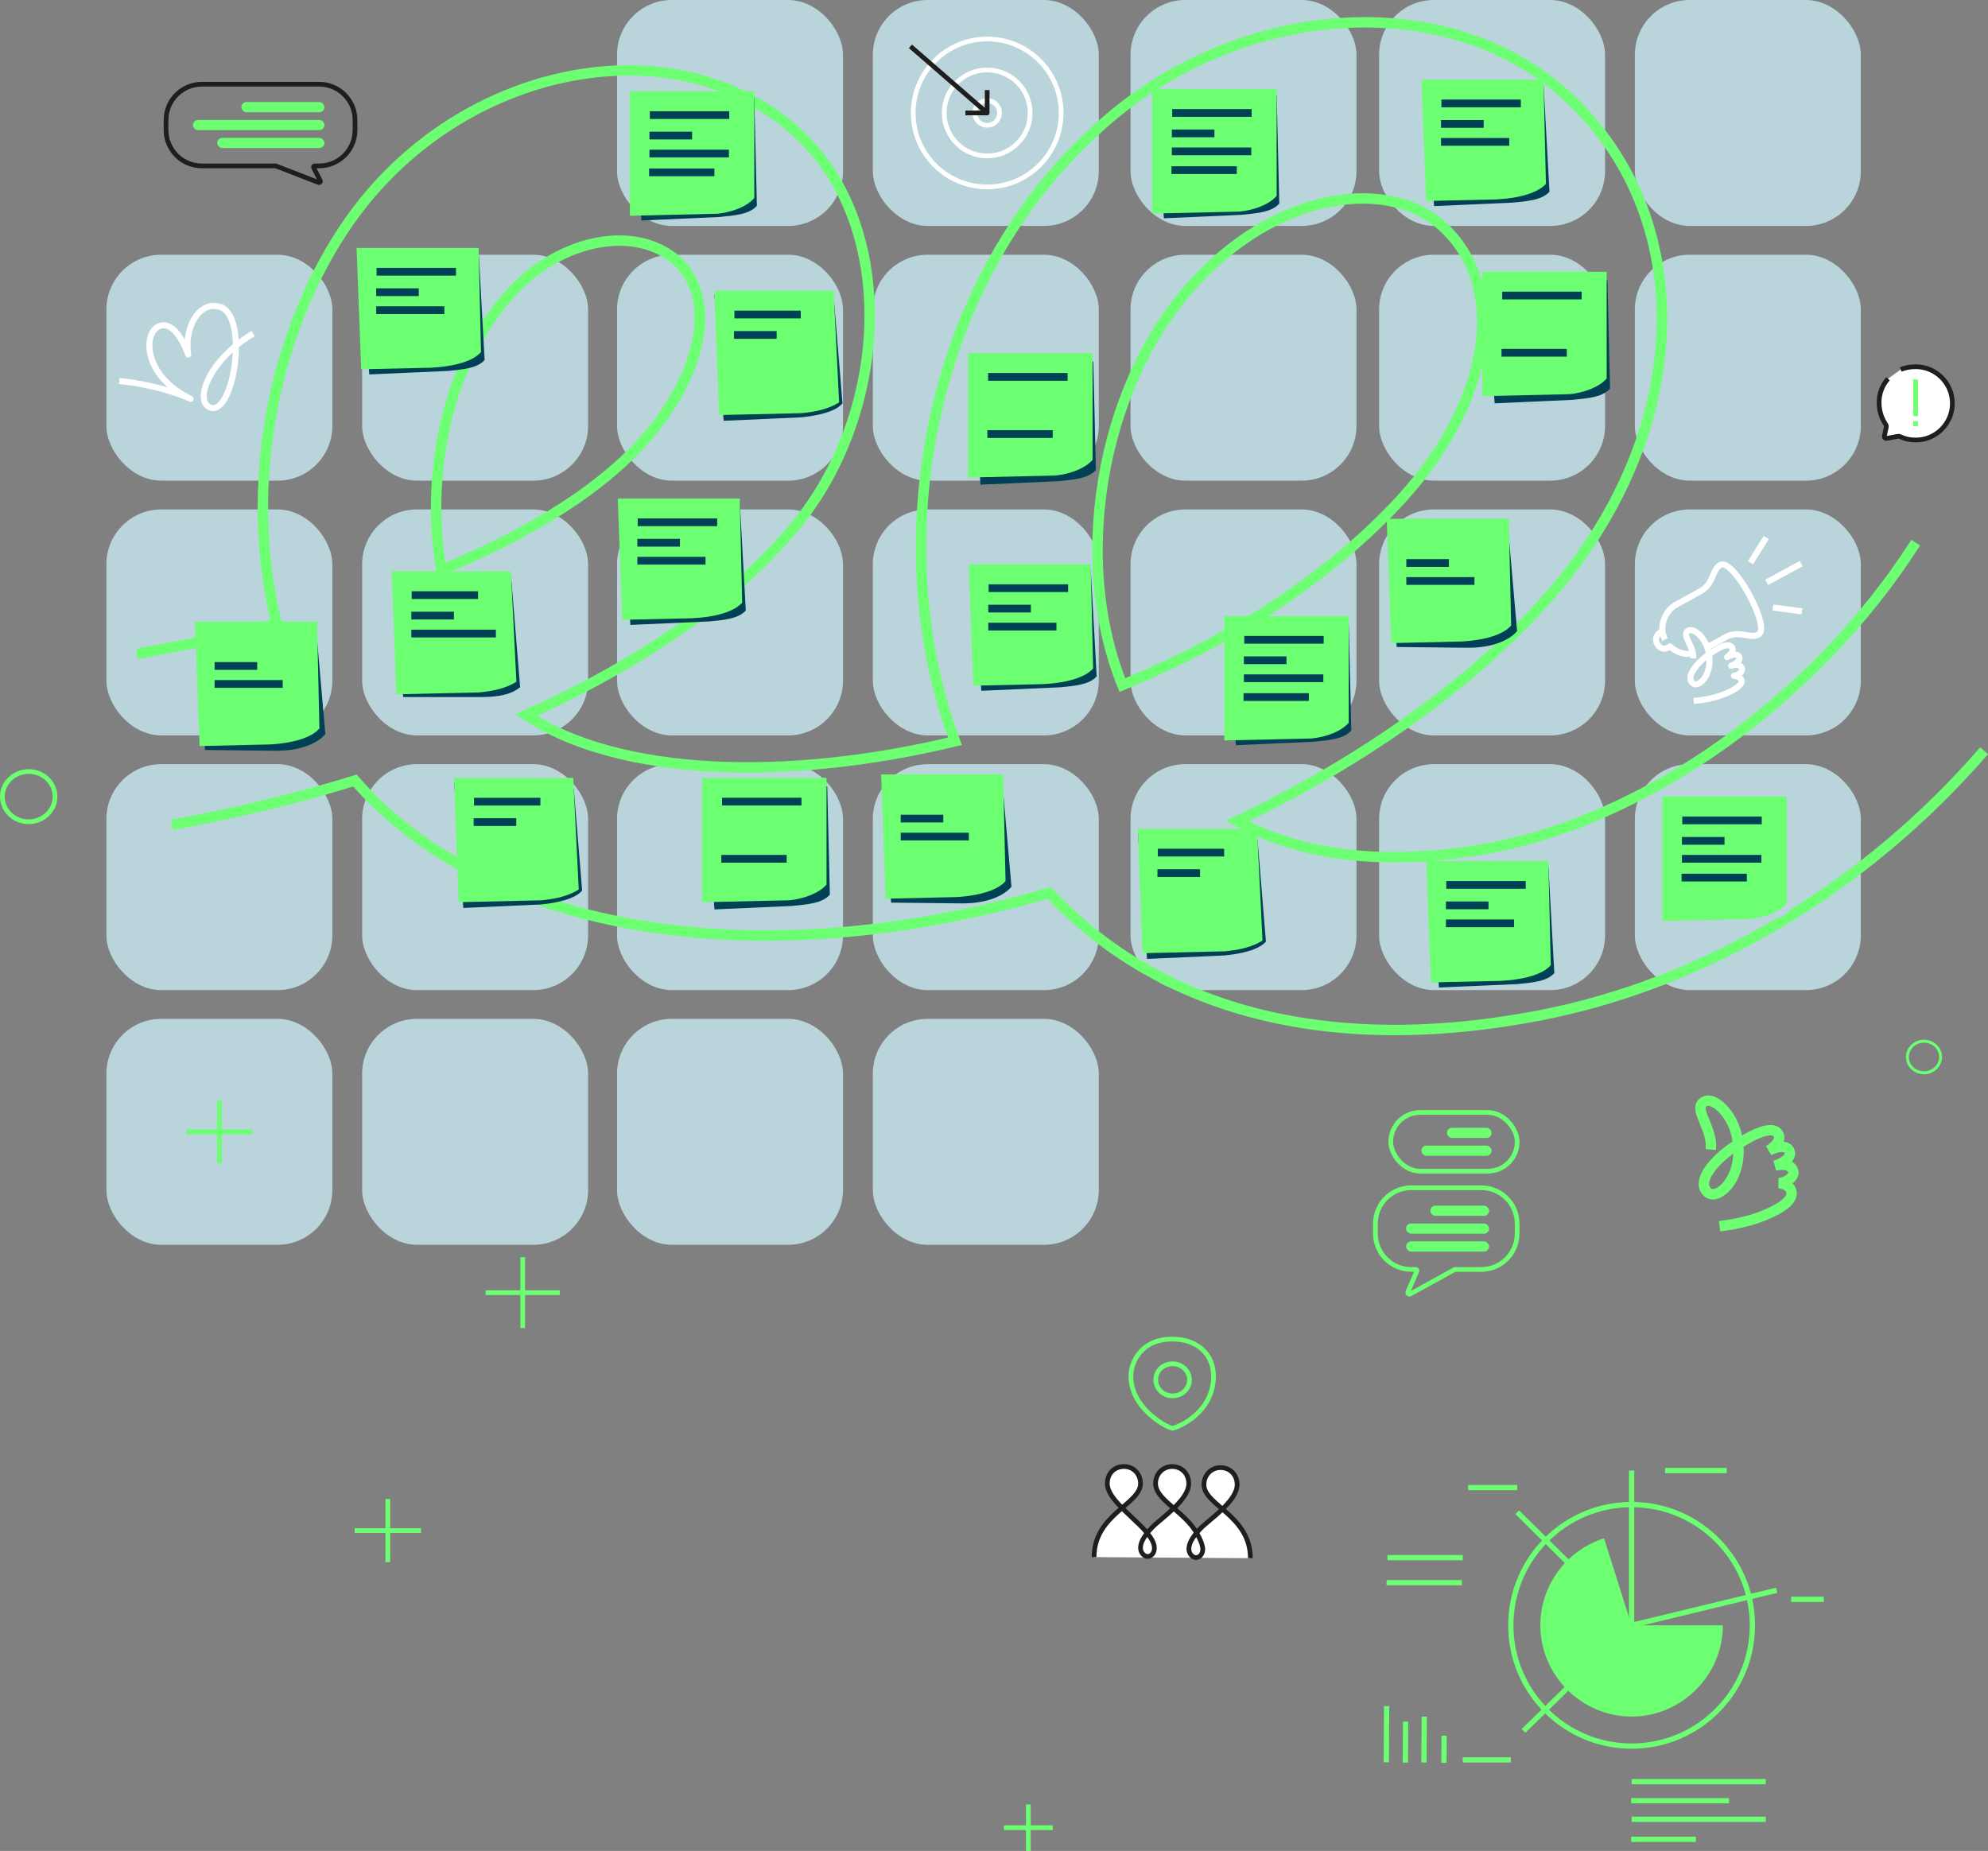 <?xml version="1.0" encoding="UTF-8"?> <svg xmlns="http://www.w3.org/2000/svg" id="Layer_2" data-name="Layer 2" viewBox="0 0 459.86 428.21"><rect x="0" y="0" width="459.86" height="428.21" fill="#808080" stroke="none"/> <defs> <style> .cls-1, .cls-2 { stroke: #1e1e1e; } .cls-1, .cls-2, .cls-3, .cls-4 { stroke-width: 1.09px; } .cls-1, .cls-5, .cls-6, .cls-7, .cls-8, .cls-9, .cls-3, .cls-4 { fill: none; } .cls-1, .cls-6, .cls-9 { stroke-linejoin: round; } .cls-2 { fill: #fff; } .cls-2, .cls-5, .cls-7, .cls-8, .cls-3, .cls-4 { stroke-miterlimit: 10; } .cls-5 { stroke: #004155; stroke-width: 1.79px; } .cls-10 { fill: #6cff72; } .cls-10, .cls-11, .cls-12 { stroke-width: 0px; } .cls-6 { stroke-width: 1.4px; } .cls-6, .cls-4 { stroke: #fff; } .cls-7 { stroke-width: .68px; } .cls-7, .cls-8, .cls-9, .cls-3 { stroke: #6cff72; } .cls-11 { fill: #bad4dc; } .cls-12 { fill: #004155; } .cls-8 { stroke-width: 2.41px; } .cls-9 { stroke-width: 1.22px; } </style> </defs> <g id="_Слой_1" data-name="Слой 1"> <g> <g> <rect class="cls-11" x="142.73" width="52.27" height="52.27" rx="12.68" ry="12.68"></rect> <rect class="cls-11" x="201.9" width="52.27" height="52.27" rx="12.68" ry="12.68"></rect> <rect class="cls-11" x="261.51" width="52.27" height="52.27" rx="12.68" ry="12.68"></rect> <rect class="cls-11" x="319.01" width="52.27" height="52.27" rx="12.68" ry="12.68"></rect> <rect class="cls-11" x="378.17" width="52.27" height="52.27" rx="12.68" ry="12.68"></rect> <rect class="cls-11" x="24.61" y="58.93" width="52.27" height="52.27" rx="12.68" ry="12.68"></rect> <rect class="cls-11" x="83.77" y="58.93" width="52.27" height="52.27" rx="12.68" ry="12.68"></rect> <rect class="cls-11" x="142.73" y="58.93" width="52.27" height="52.27" rx="12.68" ry="12.68"></rect> <rect class="cls-11" x="201.9" y="58.93" width="52.27" height="52.27" rx="12.68" ry="12.68"></rect> <rect class="cls-11" x="261.51" y="58.93" width="52.27" height="52.27" rx="12.68" ry="12.68"></rect> <rect class="cls-11" x="319.01" y="58.93" width="52.27" height="52.27" rx="12.68" ry="12.68"></rect> <rect class="cls-11" x="378.17" y="58.93" width="52.27" height="52.27" rx="12.68" ry="12.68"></rect> <rect class="cls-11" x="24.61" y="117.86" width="52.27" height="52.27" rx="12.68" ry="12.68"></rect> <rect class="cls-11" x="83.77" y="117.86" width="52.27" height="52.27" rx="12.68" ry="12.68"></rect> <rect class="cls-11" x="142.73" y="117.86" width="52.27" height="52.27" rx="12.68" ry="12.68"></rect> <rect class="cls-11" x="201.9" y="117.86" width="52.27" height="52.27" rx="12.68" ry="12.68"></rect> <rect class="cls-11" x="261.51" y="117.86" width="52.27" height="52.27" rx="12.68" ry="12.68"></rect> <rect class="cls-11" x="319.01" y="117.86" width="52.27" height="52.27" rx="12.68" ry="12.68"></rect> <rect class="cls-11" x="378.17" y="117.86" width="52.27" height="52.27" rx="12.68" ry="12.68"></rect> <rect class="cls-11" x="24.61" y="176.79" width="52.27" height="52.27" rx="12.68" ry="12.68"></rect> <rect class="cls-11" x="83.77" y="176.79" width="52.27" height="52.27" rx="12.68" ry="12.68"></rect> <rect class="cls-11" x="142.73" y="176.79" width="52.27" height="52.27" rx="12.68" ry="12.68"></rect> <rect class="cls-11" x="201.9" y="176.79" width="52.27" height="52.27" rx="12.68" ry="12.68"></rect> <rect class="cls-11" x="261.51" y="176.79" width="52.27" height="52.27" rx="12.68" ry="12.68"></rect> <rect class="cls-11" x="319.01" y="176.79" width="52.27" height="52.27" rx="12.68" ry="12.68"></rect> <rect class="cls-11" x="378.17" y="176.79" width="52.27" height="52.27" rx="12.68" ry="12.68"></rect> <rect class="cls-11" x="24.61" y="235.71" width="52.27" height="52.27" rx="12.68" ry="12.68"></rect> <rect class="cls-11" x="83.77" y="235.71" width="52.27" height="52.27" rx="12.68" ry="12.68"></rect> <rect class="cls-11" x="142.73" y="235.71" width="52.27" height="52.27" rx="12.68" ry="12.68"></rect> <rect class="cls-11" x="201.9" y="235.71" width="52.27" height="52.27" rx="12.68" ry="12.68"></rect> </g> <path class="cls-8" d="m31.63,151.24c10.89-1.82,21.77-4.23,32.35-6.96-8.77-35.98,1.51-74.38,20.26-97.66,26.61-32.96,74.08-40.52,100.69-15.42,22.98,21.77,20.56,64.4-.91,90.41-13.91,16.93-35.68,31.75-62.29,43.84,21.47,14.21,60.17,15.42,99.17,6.05-17.23-46.26-5.74-105.53,31.15-140C284.71-.25,335.81-3.57,363.32,23.04m95.63,150.65c-27.64,31.91-64.72,53.95-103.19,61.3-52.61,9.98-89.8-3.63-113.09-28.42-67.12,19.66-130.02,9.37-160.56-26-13.61,4.24-27.82,7.56-42.33,10.28M363.32,23.04c30.24,28.72,27.82,78.61-6.05,116.11-17.54,19.65-42.63,37.19-71.06,50.79,13.91,7.56,32.35,10.58,56.24,6.65,38.1-6.35,77.71-35.07,100.69-71.05m-292.69-25.4c12.7-15.42,14.82-31.45,6.35-39.61-9.98-9.07-28.72-5.14-40.21,9.07-13.61,16.33-18.14,40.82-14.51,62.29,21.16-8.77,38.1-19.35,48.38-31.75m173.86,15.12c20.86-22.98,24.19-48.98,9.68-62.59-12.1-11.49-37.19-8.77-56.54,11.49-21.77,22.37-30.24,63.5-17.84,94.34,24.8-10.28,47.17-24.19,64.71-43.24"></path> <g> <circle class="cls-9" cx="377.42" cy="376.01" r="27.94"></circle> <path class="cls-10" d="m377.42,376.01h21.11c0,11.58-9.53,21.11-21.11,21.11s-21.11-9.53-21.11-21.11c0-9.18,5.98-17.35,14.73-20.13l6.38,20.13Z"></path> <polyline class="cls-9" points="377.42 340.2 377.42 376.01 410.97 367.9"></polyline> <polyline class="cls-9" points="350.96 349.85 377.42 376.01 352.42 400.43"></polyline> <line class="cls-9" x1="349.48" y1="407.15" x2="338.36" y2="407.15"></line> <line class="cls-9" x1="339.62" y1="344.14" x2="350.96" y2="344.14"></line> <line class="cls-9" x1="320.94" y1="360.35" x2="338.36" y2="360.35"></line> <line class="cls-9" x1="320.74" y1="366.15" x2="338.16" y2="366.15"></line> <line class="cls-9" x1="385.16" y1="340.2" x2="399.43" y2="340.2"></line> <line class="cls-9" x1="414.33" y1="370" x2="421.88" y2="370"></line> <line class="cls-9" x1="377.42" y1="412.18" x2="408.45" y2="412.18"></line> <line class="cls-9" x1="377.32" y1="416.59" x2="399.95" y2="416.59"></line> <line class="cls-9" x1="377.42" y1="420.89" x2="408.45" y2="420.89"></line> <line class="cls-9" x1="377.32" y1="425.51" x2="392.29" y2="425.51"></line> <line class="cls-9" x1="320.68" y1="407.71" x2="320.75" y2="394.69"></line> <line class="cls-9" x1="325.09" y1="407.77" x2="325.14" y2="398.28"></line> <line class="cls-9" x1="329.39" y1="407.75" x2="329.45" y2="397.13"></line> <line class="cls-9" x1="334.01" y1="407.82" x2="334.04" y2="401.54"></line> </g> <g> <path class="cls-12" d="m166.49,50.2l-18.1.81-2.12-29.14,28.21.66.6,25.06c-1.7,2.02-5.29,2.27-8.59,2.6Z"></path> <path class="cls-10" d="m165.92,49.45l-20.22.46v-28.78h28.78v24.68c-1.7,2.02-5.26,3.31-8.56,3.64Z"></path> <line class="cls-5" x1="150.32" y1="26.63" x2="168.69" y2="26.63"></line> <line class="cls-5" x1="150.23" y1="31.36" x2="160.09" y2="31.36"></line> <line class="cls-5" x1="150.23" y1="35.52" x2="168.61" y2="35.52"></line> <line class="cls-5" x1="150.15" y1="39.87" x2="165.25" y2="39.87"></line> </g> <g> <path class="cls-12" d="m303.99,171.59l-18.1.81-2.12-29.14,28.21.66.6,25.06c-1.7,2.02-5.29,2.27-8.59,2.6Z"></path> <path class="cls-10" d="m303.42,170.84l-20.22.46v-28.78h28.78v24.68c-1.7,2.02-5.26,3.31-8.56,3.64Z"></path> <line class="cls-5" x1="287.82" y1="148.02" x2="306.19" y2="148.02"></line> <line class="cls-5" x1="287.73" y1="152.75" x2="297.59" y2="152.75"></line> <line class="cls-5" x1="287.73" y1="156.91" x2="306.11" y2="156.91"></line> <line class="cls-5" x1="287.65" y1="161.26" x2="302.76" y2="161.26"></line> </g> <g> <path class="cls-12" d="m287.33,49.69l-18.1.81-2.12-29.14,28.21.66.6,25.06c-1.7,2.02-5.29,2.27-8.59,2.6Z"></path> <path class="cls-10" d="m286.75,48.95l-20.22.46v-28.78h28.78v24.68c-1.7,2.02-5.26,3.31-8.56,3.64Z"></path> <line class="cls-5" x1="271.15" y1="26.13" x2="289.53" y2="26.13"></line> <line class="cls-5" x1="271.07" y1="30.86" x2="280.92" y2="30.86"></line> <line class="cls-5" x1="271.07" y1="35.02" x2="289.44" y2="35.02"></line> <line class="cls-5" x1="270.98" y1="39.36" x2="286.09" y2="39.36"></line> </g> <g> <path class="cls-11" d="m405.32,213.36l-18.1.81-2.12-29.14,28.21.66.6,25.06c-1.7,2.02-5.29,2.27-8.59,2.6Z"></path> <path class="cls-10" d="m404.74,212.61l-20.22.46v-28.78h28.78v24.68c-1.7,2.02-5.26,3.31-8.56,3.64Z"></path> <line class="cls-5" x1="389.14" y1="189.79" x2="407.52" y2="189.79"></line> <line class="cls-5" x1="389.06" y1="194.53" x2="398.91" y2="194.53"></line> <line class="cls-5" x1="389.06" y1="198.68" x2="407.44" y2="198.68"></line> <line class="cls-5" x1="388.98" y1="203.03" x2="404.08" y2="203.03"></line> </g> <g> <path class="cls-12" d="m244.91,111.32l-18.1.81-2.12-29.14,28.21.66.6,25.06c-1.7,2.02-5.29,2.27-8.59,2.6Z"></path> <path class="cls-10" d="m244.17,110.01l-20.22.46v-28.78h28.78v24.68c-1.7,2.02-5.26,3.31-8.56,3.64Z"></path> <line class="cls-5" x1="228.57" y1="87.19" x2="246.95" y2="87.19"></line> <line class="cls-5" x1="228.4" y1="100.42" x2="243.51" y2="100.42"></line> </g> <g> <path class="cls-12" d="m183.37,209.58l-18.1.81-2.12-29.14,28.21.66.6,25.06c-1.7,2.02-5.29,2.27-8.59,2.6Z"></path> <path class="cls-10" d="m182.63,208.27l-20.22.46v-28.78h28.78v24.68c-1.7,2.02-5.26,3.31-8.56,3.64Z"></path> <line class="cls-5" x1="167.03" y1="185.45" x2="185.4" y2="185.45"></line> <line class="cls-5" x1="166.86" y1="198.68" x2="181.97" y2="198.68"></line> </g> <g> <path class="cls-12" d="m363.84,92.5l-18.1.81-2.12-29.14,28.21.66.6,25.06c-1.7,2.02-5.29,2.27-8.59,2.6Z"></path> <path class="cls-10" d="m363.09,91.19l-20.22.46v-28.78h28.78v24.68c-1.7,2.02-5.26,3.31-8.56,3.64Z"></path> <line class="cls-5" x1="347.49" y1="68.37" x2="365.87" y2="68.37"></line> <line class="cls-5" x1="347.33" y1="81.61" x2="362.43" y2="81.61"></line> </g> <g> <path class="cls-12" d="m103.52,85.82l-18.1.8-2.12-28.58,27.44.63,1.36,24.61c-1.7,1.98-5.29,2.22-8.59,2.55Z"></path> <path class="cls-10" d="m99.59,85.07l-16.04.36-1.07-28.06h28.23l.56,24.08c-1.7,1.97-5.78,3.33-11.67,3.63Z"></path> <line class="cls-5" x1="87.1" y1="62.87" x2="105.48" y2="62.87"></line> <line class="cls-5" x1="87.02" y1="67.6" x2="96.87" y2="67.6"></line> <line class="cls-5" x1="87.02" y1="71.76" x2="102.79" y2="71.76"></line> </g> <g> <path class="cls-12" d="m350.96,227.66l-18.1.8-2.12-28.58,27.44.63,1.36,24.61c-1.7,1.98-5.29,2.22-8.59,2.55Z"></path> <path class="cls-10" d="m347.04,226.92l-16.04.36-1.07-28.06h28.23l.56,24.08c-1.7,1.97-5.78,3.33-11.67,3.63Z"></path> <line class="cls-5" x1="334.55" y1="204.72" x2="352.93" y2="204.72"></line> <line class="cls-5" x1="334.47" y1="209.45" x2="344.32" y2="209.45"></line> <line class="cls-5" x1="334.47" y1="213.61" x2="350.23" y2="213.61"></line> </g> <g> <path class="cls-12" d="m245.1,159.01l-18.1.8-2.12-28.58,27.44.63,1.36,24.61c-1.7,1.98-5.29,2.22-8.59,2.55Z"></path> <path class="cls-10" d="m241.18,158.27l-16.04.36-1.07-28.06h28.23l.56,24.08c-1.7,1.97-5.78,3.33-11.67,3.63Z"></path> <line class="cls-5" x1="228.69" y1="136.07" x2="247.07" y2="136.07"></line> <line class="cls-5" x1="228.61" y1="140.8" x2="238.46" y2="140.8"></line> <line class="cls-5" x1="228.61" y1="144.96" x2="244.37" y2="144.96"></line> </g> <g> <path class="cls-12" d="m349.84,46.88l-18.1.8-2.12-28.58,27.44.63,1.36,24.61c-1.7,1.98-5.29,2.22-8.59,2.55Z"></path> <path class="cls-10" d="m345.92,46.14l-16.04.36-1.07-28.06h28.23l.56,24.08c-1.7,1.97-5.78,3.33-11.67,3.63Z"></path> <line class="cls-5" x1="333.43" y1="23.93" x2="351.8" y2="23.93"></line> <line class="cls-5" x1="333.34" y1="28.67" x2="343.2" y2="28.67"></line> <line class="cls-5" x1="333.34" y1="32.82" x2="349.11" y2="32.82"></line> </g> <g> <path class="cls-12" d="m163.93,143.77l-18.1.8-2.12-28.58,27.44.63,1.36,24.61c-1.7,1.98-5.29,2.22-8.59,2.55Z"></path> <path class="cls-10" d="m160,143.03l-16.04.36-1.07-28.06h28.23l.56,24.08c-1.7,1.97-5.78,3.33-11.67,3.63Z"></path> <line class="cls-5" x1="147.51" y1="120.83" x2="165.89" y2="120.83"></line> <line class="cls-5" x1="147.43" y1="125.56" x2="157.28" y2="125.56"></line> <line class="cls-5" x1="147.43" y1="129.72" x2="163.2" y2="129.72"></line> </g> <g> <path class="cls-12" d="m64.08,173.69l-16.66-.18-2.12-29.14,27.76.37,2.2,25.09c-1.7,2.02-5.5,3.85-11.17,3.85Z"></path> <path class="cls-10" d="m62.21,172.23l-16.04.37-1.07-28.76h28.23l.56,24.68c-1.7,2.02-5.78,3.41-11.67,3.72Z"></path> <line class="cls-5" x1="49.64" y1="154.07" x2="59.49" y2="154.07"></line> <line class="cls-5" x1="49.64" y1="158.23" x2="65.4" y2="158.23"></line> </g> <g> <path class="cls-12" d="m339.75,149.86l-16.66-.18-2.12-29.14,27.76.37,2.2,25.09c-1.7,2.02-5.5,3.85-11.17,3.85Z"></path> <path class="cls-10" d="m337.88,148.41l-16.04.37-1.07-28.76h28.23l.56,24.68c-1.7,2.02-5.78,3.41-11.67,3.72Z"></path> <line class="cls-5" x1="325.31" y1="130.25" x2="335.16" y2="130.25"></line> <line class="cls-5" x1="325.31" y1="134.41" x2="341.07" y2="134.41"></line> </g> <g> <path class="cls-12" d="m222.79,209l-16.66-.18-2.12-29.14,27.76.37,2.2,25.09c-1.7,2.02-5.5,3.85-11.17,3.85Z"></path> <path class="cls-10" d="m220.92,207.54l-16.04.37-1.07-28.76h28.23l.56,24.68c-1.7,2.02-5.78,3.41-11.67,3.72Z"></path> <line class="cls-5" x1="208.35" y1="189.38" x2="218.2" y2="189.38"></line> <line class="cls-5" x1="208.35" y1="193.54" x2="224.11" y2="193.54"></line> </g> <g> <path class="cls-12" d="m111.16,161.26h-17.9l-2.12-28.58,27.09.77,2.08,25.55c-1.98,1.57-4.62,2.26-9.16,2.26Z"></path> <path class="cls-10" d="m110.83,160.19l-19.15.43-1.07-28.44h27.57l1.27,25.55c-2.41,1.51-5.32,2.13-8.62,2.46Z"></path> <line class="cls-5" x1="95.23" y1="137.68" x2="110.58" y2="137.68"></line> <line class="cls-5" x1="95.15" y1="142.41" x2="105" y2="142.41"></line> <line class="cls-5" x1="95.15" y1="146.57" x2="114.71" y2="146.57"></line> </g> <g> <path class="cls-12" d="m185.49,96.54l-18.1.81-2.12-29.14,27.68,1.67,1.93,23.45c-1.7,2.02-6.09,2.87-9.39,3.2Z"></path> <path class="cls-10" d="m185.48,95.58l-19.15.44-1.07-28.76h27.57l1.27,25.83c-2.41,1.52-5.32,2.16-8.62,2.49Z"></path> <line class="cls-5" x1="169.88" y1="72.76" x2="185.23" y2="72.76"></line> <line class="cls-5" x1="169.79" y1="77.49" x2="179.65" y2="77.49"></line> </g> <g> <path class="cls-12" d="m283.44,221.03l-18.1.81-2.12-29.14,27.68,1.67,1.93,23.45c-1.7,2.02-6.09,2.87-9.39,3.2Z"></path> <path class="cls-10" d="m283.42,220.08l-19.15.44-1.07-28.76h27.57l1.27,25.83c-2.41,1.52-5.32,2.16-8.62,2.49Z"></path> <line class="cls-5" x1="267.82" y1="197.25" x2="283.17" y2="197.25"></line> <line class="cls-5" x1="267.74" y1="201.99" x2="277.59" y2="201.99"></line> </g> <g> <path class="cls-12" d="m125.27,209.24l-18.1.81-2.12-29.14,27.68,1.67,1.93,23.45c-1.7,2.02-6.09,2.87-9.39,3.2Z"></path> <path class="cls-10" d="m125.25,208.28l-19.15.44-1.07-28.76h27.57l1.27,25.83c-2.41,1.52-5.32,2.16-8.62,2.49Z"></path> <line class="cls-5" x1="109.65" y1="185.46" x2="125" y2="185.46"></line> <line class="cls-5" x1="109.57" y1="190.19" x2="119.42" y2="190.19"></line> </g> <path class="cls-3" d="m2.33,188.4h0c-2.38-2.27-2.38-5.94,0-8.21h0c2.38-2.27,6.23-2.27,8.61,0h0c2.38,2.27,2.38,5.94,0,8.21h0c-2.38,2.27-6.23,2.27-8.61,0Z"></path> <path class="cls-7" d="m442.34,247.11h0c-1.5-1.43-1.5-3.74,0-5.16h0c1.5-1.43,3.92-1.43,5.42,0h0c1.5,1.43,1.5,3.74,0,5.16h0c-1.5,1.43-3.92,1.43-5.42,0Z"></path> <g> <line class="cls-3" x1="120.91" y1="290.85" x2="120.91" y2="307.25"></line> <line class="cls-3" x1="129.51" y1="299.05" x2="112.32" y2="299.05"></line> </g> <path class="cls-3" d="m271.15,309.79c-7.41,0-9.56,5.65-9.56,8.55h0c0,7.39,7.95,11.71,9.56,12.09,1.8-.33,9.56-3.84,9.56-12.09,0-4.65-3.34-8.55-9.56-8.55Zm4,9.43c0,2.05-1.74,3.71-3.9,3.71h0c-2.15,0-3.9-1.66-3.9-3.71h0c0-2.14,1.75-3.71,3.9-3.71h0c2.15,0,3.9,1.66,3.9,3.71h0Z"></path> <g id="Artwork_11" data-name="Artwork 11"> <path class="cls-2" d="m253.08,360.23c0-9.86,10.74-12.24,10.74-17.01,0-2.21-1.6-3.95-3.83-3.95s-3.85,1.61-3.85,3.95c0,4.88,10.89,10.43,10.89,14.95,0,1.13-.75,1.92-1.57,1.92s-1.64-.93-1.64-1.97.48-2.43,2.61-4.68c2.01-2.12,8.55-6.34,8.55-10.22,0-2.34-1.69-3.95-3.85-3.95s-3.83,1.73-3.83,3.95c0,3.27,4.9,5.6,8.27,9.64,1.27,1.52,2.65,4.15,2.65,5.56,0,1.13-.75,1.92-1.57,1.92s-1.64-.93-1.64-1.97.48-2.43,2.61-4.68c2.01-2.12,8.55-6.34,8.55-10.22,0-2.34-1.69-3.95-3.85-3.95s-3.83,1.73-3.83,3.95c0,4.78,10.74,7.16,10.74,17.01"></path> </g> <g> <path class="cls-1" d="m46.71,38.38h17.07l9.91,3.84c.27.1.52-.18.39-.43l-1.54-3.01c-.09-.18.04-.4.24-.4h1.05c4.58,0,8.29-3.71,8.29-8.29v-2.32c0-4.58-3.71-8.29-8.29-8.29h-27.13c-4.58,0-8.29,3.71-8.29,8.29v2.32c0,4.58,3.71,8.29,8.29,8.29Z"></path> <rect class="cls-10" x="55.85" y="23.61" width="19.2" height="2.36" rx="1.18" ry="1.18" transform="translate(130.89 49.58) rotate(-180)"></rect> <rect class="cls-10" x="44.62" y="27.75" width="30.42" height="2.36" rx="1.18" ry="1.18" transform="translate(119.67 57.86) rotate(-180)"></rect> <rect class="cls-10" x="50.23" y="31.88" width="24.81" height="2.36" rx="1.18" ry="1.18" transform="translate(125.28 66.13) rotate(-180)"></rect> </g> <g id="_Иллюстрация_6" data-name="Иллюстрация 6"> <g> <path class="cls-2" d="m439.68,85.49c.99-.42,2.05-.65,3.46-.65,4.68,0,8.48,3.8,8.48,8.48h0c0,4.68-3.8,8.48-8.48,8.48h0c-1.13,0-2.3-.18-3.54-.77-.19-.09-.4-.13-.61-.09-.57.1-1.78.32-2.54.48-.34.08-.65-.23-.56-.57.16-.64.34-1.59.44-2.08.04-.21-.02-.42-.14-.59-1.03-1.54-1.52-3.24-1.52-5.11,0-2.09.78-4,2.06-5.45"></path> <line class="cls-3" x1="443.12" y1="87.8" x2="443.12" y2="96.28"></line> <line class="cls-3" x1="443.12" y1="97.43" x2="443.12" y2="98.59"></line> </g> </g> <g> <g> <path class="cls-3" d="m342.65,293.69h-6.14l-10.29,5.66c-.32.18-.68-.15-.54-.49l2.06-4.78c.09-.18-.04-.4-.24-.4h-1.05c-4.58,0-8.29-3.71-8.29-8.29v-2.32c0-4.58,3.71-8.29,8.29-8.29h16.2c4.58,0,8.29,3.71,8.29,8.29v2.32c0,4.58-3.71,8.29-8.29,8.29Z"></path> <rect class="cls-10" x="330.86" y="278.92" width="13.59" height="2.36" rx="1.18" ry="1.18"></rect> <rect class="cls-10" x="325.25" y="283.05" width="19.2" height="2.36" rx="1.18" ry="1.18"></rect> <rect class="cls-10" x="325.25" y="287.19" width="19.2" height="2.36" rx="1.18" ry="1.18"></rect> </g> <g> <rect class="cls-3" x="321.7" y="257.35" width="29.24" height="13.59" rx="6.79" ry="6.79" transform="translate(672.65 528.3) rotate(180)"></rect> <rect class="cls-10" x="328.79" y="265.03" width="16.25" height="2.36" rx="1.18" ry="1.18"></rect> <rect class="cls-10" x="334.7" y="260.9" width="10.34" height="2.36" rx="1.18" ry="1.18"></rect> </g> </g> <g> <circle class="cls-4" cx="228.35" cy="26.13" r="17.11"></circle> <circle class="cls-4" cx="228.35" cy="26.13" r="9.94"></circle> <circle class="cls-4" cx="228.35" cy="26.13" r="2.86"></circle> <polyline class="cls-1" points="210.6 10.72 228.35 26.13 228.35 20.83"></polyline> <line class="cls-1" x1="223.31" y1="26.13" x2="228.35" y2="26.13"></line> </g> <g id="Artwork_9" data-name="Artwork 9"> <path class="cls-8" d="m395.76,265.94c.45-4.93-4-9.19-1.8-10.9s6.5,2.34,7.7,7.35c2.31,9.63-4.27,15.63-6.65,13.46-2.67-2.43,1.22-7.22,5.99-10.48,4.37-2.99,8.96-5.14,10.27-3.11.78,1.22-.09,2.54-2.09,3.9,2.07-1.07,4.07-1.18,4.69,0,.75,1.43-1.04,2.83-3.3,3.51,1.98-.48,4.03-.2,4.25,1.42.2,1.52-2.02,2.56-3.35,2.62,1.42.13,2.83.8,2.95,2.22.12,1.43-1.38,3.32-7.04,5.53-1.82.71-5.04,1.64-9.61,2.23"></path> </g> <g id="Artwork_10" data-name="Artwork 10"> <path class="cls-6" d="m58.55,77.16c-.44.26-.86.53-1.27.8-9.52,6.33-12.29,15.2-8.53,16.36,5.36,1.65,8.88-21.43,2.04-23.36-5-1.41-8.25,5.33-7.25,11.05-1.68-4.55-4.23-7.77-6.94-6.45-3.42,1.66-3.54,11.36,7.5,16.71,0,0-6.44-3.09-16.52-4.14"></path> </g> <g> <g> <path class="cls-6" d="m395.23,149.56l3.89-2.14c3.25-1.78,5.59.5,7.67-.64h0c2.93-1.61-5.88-17.7-8.81-16.1h0c-2.08,1.14-1.41,4.33-4.67,6.12l-5.65,3.11c-2.27,1.24-4.18,4.96-2.5,8.04"></path> <path class="cls-6" d="m384.56,146.05l-.49.27c-.95.52-1.27,1.68-.75,2.63s1.47,1.44,2.41.92l.59-.32c1.35,1.32,3.25,1.94,5.11,1.67"></path> <line class="cls-6" x1="404.92" y1="130.18" x2="408.57" y2="124.36"></line> <line class="cls-6" x1="416.83" y1="141.43" x2="410.1" y2="140.55"></line> <line class="cls-6" x1="408.65" y1="134.73" x2="416.64" y2="130.38"></line> </g> <path class="cls-6" d="m391.71,152.32c.1-2.88-2.62-5.21-1.4-6.27,1.22-1.07,3.85,1.15,4.71,4.02,1.65,5.52-1.97,9.22-3.43,8.04-1.63-1.33.48-4.24,3.14-6.28,2.44-1.88,5.04-3.28,5.87-2.14.5.68.03,1.48-1.09,2.33,1.17-.69,2.33-.82,2.73-.15.48.8-.51,1.67-1.8,2.14,1.13-.34,2.34-.25,2.51.69.17.88-1.09,1.55-1.86,1.63.83.03,1.83.52,1.79,1.34-.08,1.52-5.18,4.07-11.09,4.49"></path> </g> <g> <line class="cls-3" x1="237.87" y1="417.45" x2="237.87" y2="428.21"></line> <line class="cls-3" x1="243.51" y1="422.83" x2="232.23" y2="422.83"></line> </g> <g> <line class="cls-3" x1="50.74" y1="254.54" x2="50.74" y2="269.16"></line> <line class="cls-3" x1="58.41" y1="261.85" x2="43.07" y2="261.85"></line> </g> <g> <line class="cls-3" x1="89.71" y1="346.78" x2="89.71" y2="361.4"></line> <line class="cls-3" x1="97.38" y1="354.09" x2="82.04" y2="354.09"></line> </g> </g> </g> </svg> 